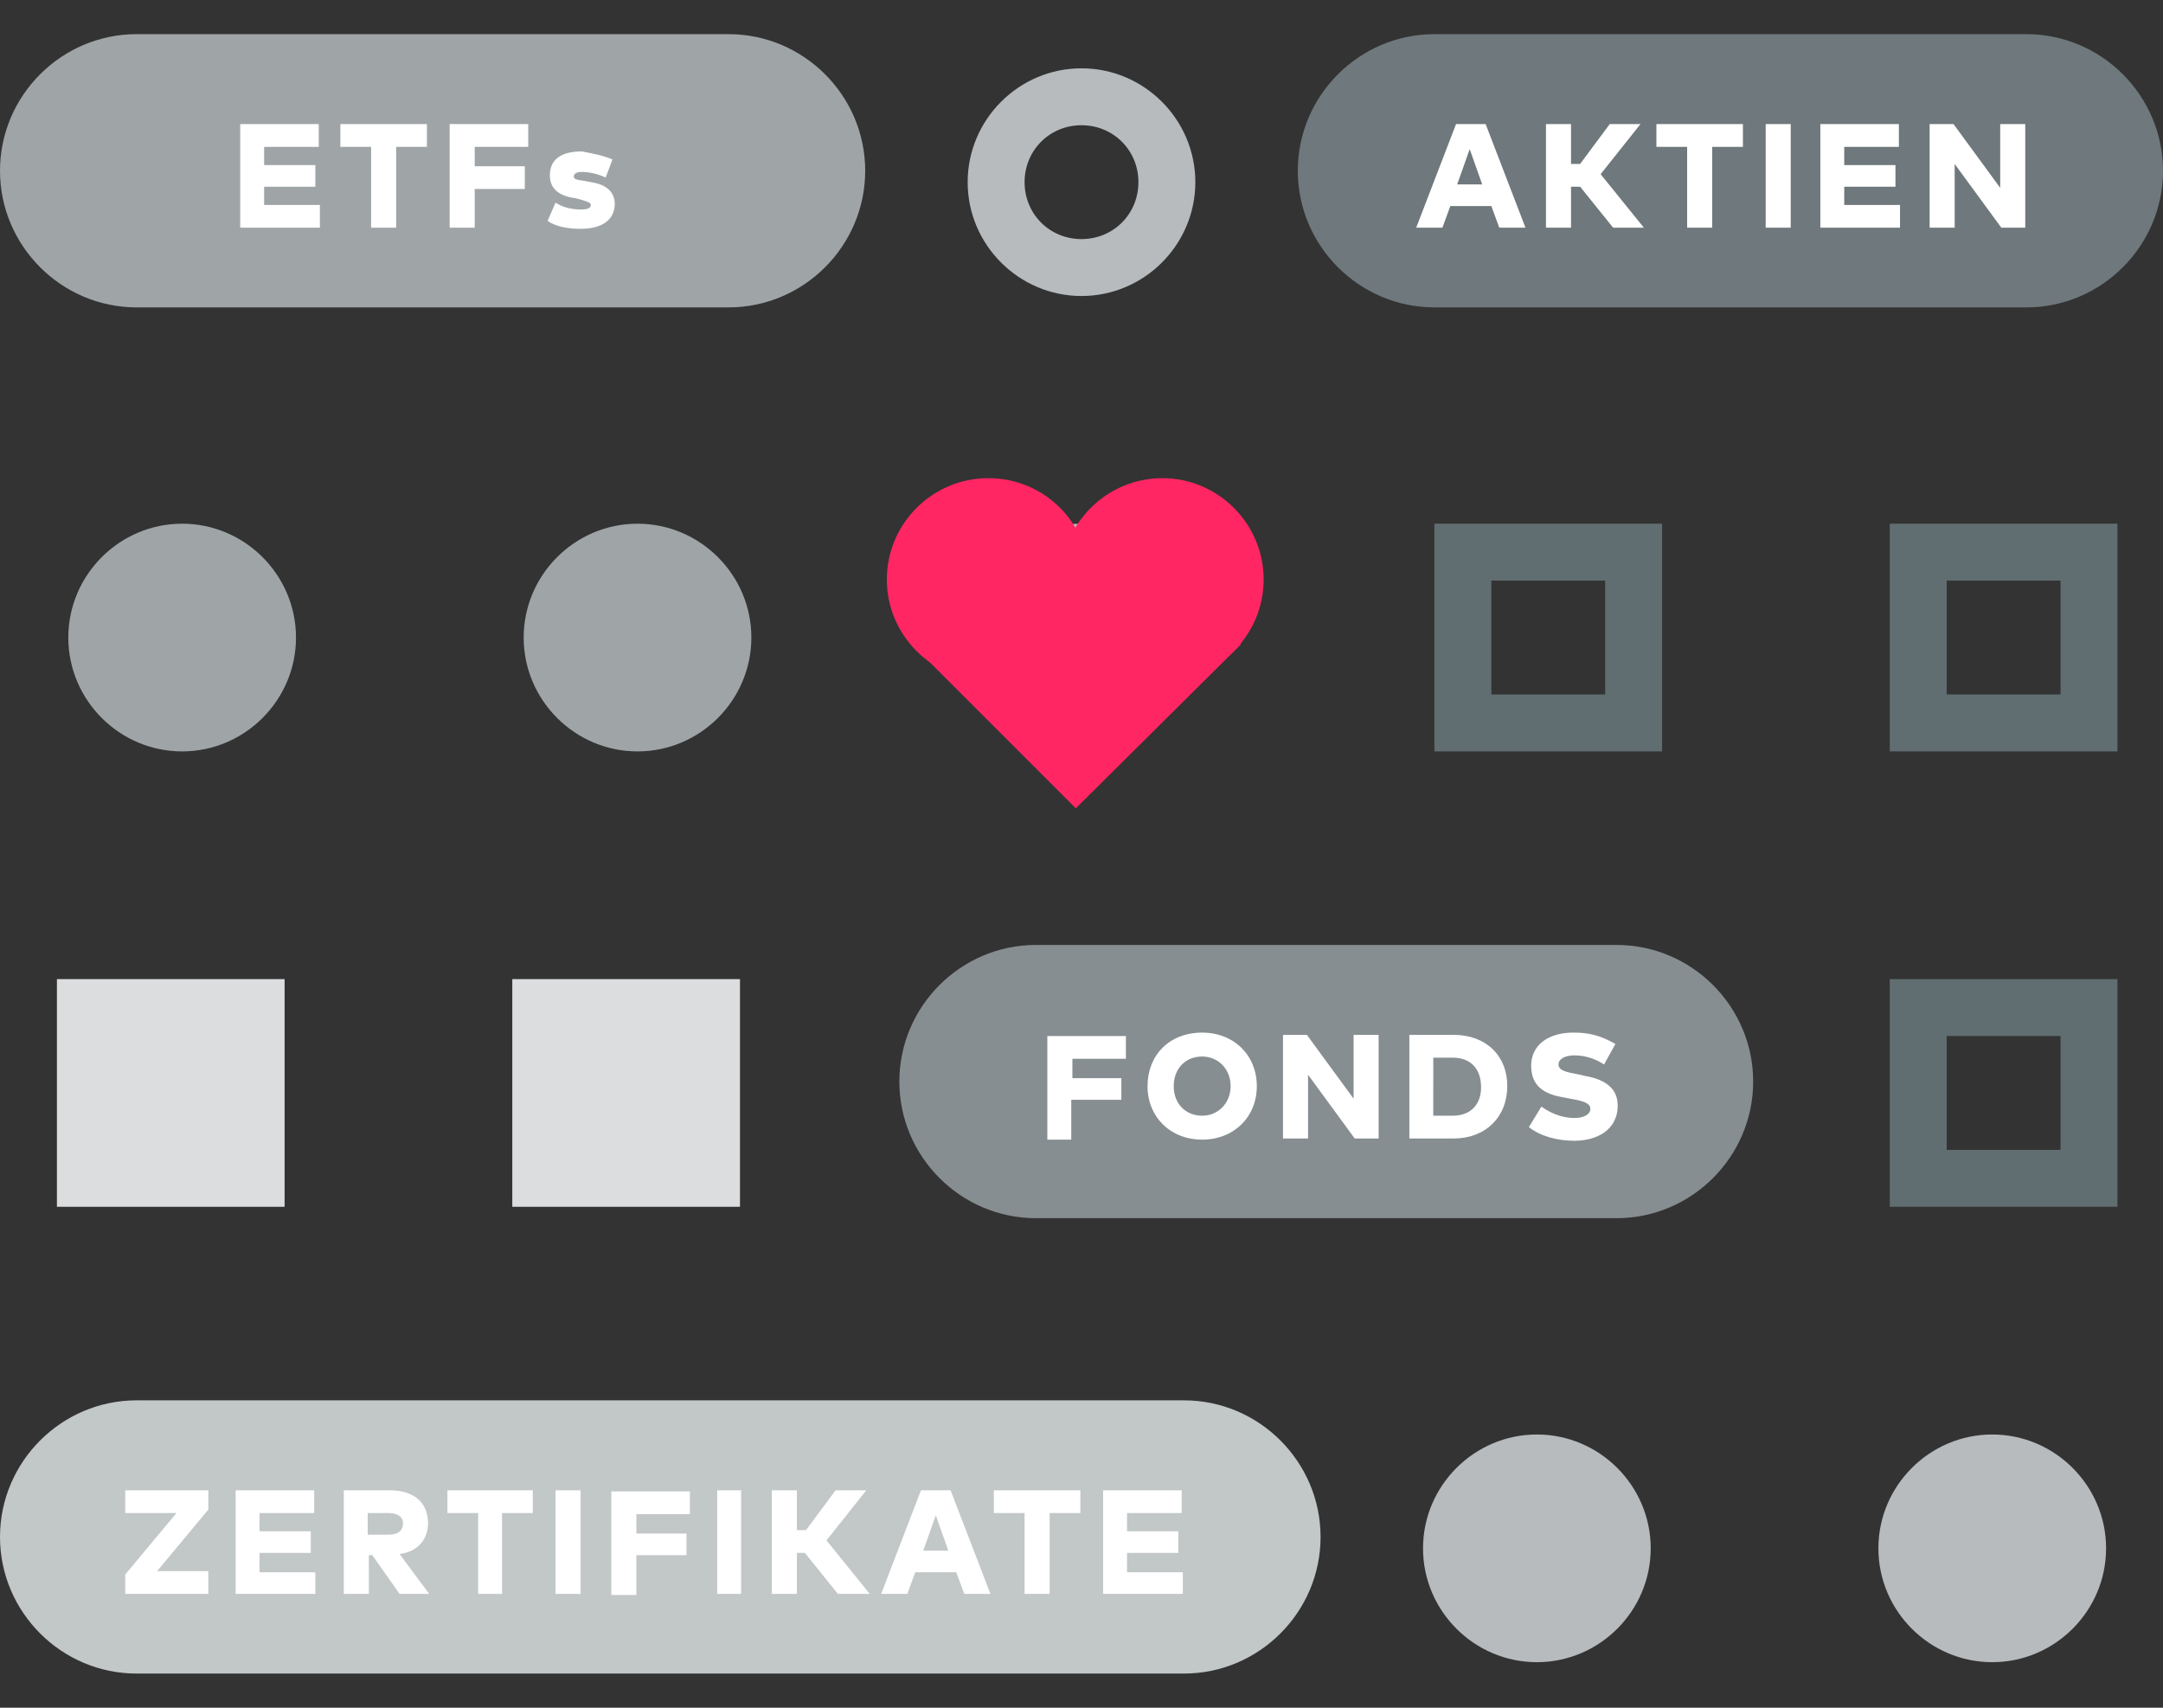 <?xml version="1.0" encoding="utf-8"?>
<!-- Generator: Adobe Illustrator 29.1.0, SVG Export Plug-In . SVG Version: 9.03 Build 55587)  -->
<svg version="1.0" id="Layer_1" xmlns="http://www.w3.org/2000/svg" xmlns:xlink="http://www.w3.org/1999/xlink" x="0px" y="0px"
	 viewBox="0 0 190 150" style="enable-background:new 0 0 190 150;" xml:space="preserve">
<rect x="0" y="0" width="190" height="150" fill="#333333" stroke="none"/>
<style type="text/css">
	.st0{fill-rule:evenodd;clip-rule:evenodd;fill:#606D71;}
	.st1{fill:#9FA5A7;}
	.st2{fill:#FFFFFF;}
	.st3{fill:#B7BBBD;}
	.st4{fill-rule:evenodd;clip-rule:evenodd;fill:#B7BBBD;}
	.st5{fill:#DBDDDF;}
	.st6{fill:#6F787C;}
	.st7{fill:#878E91;}
	.st8{fill:#FF2663;}
	.st9{fill:#C2C7C8;}
</style>
<path class="st0" d="M146,46h-20v20h20V46z M141,51h-10v10h10V51z"/>
<path class="st0" d="M186,46h-20v20h20V46z M181,51h-10v10h10V51z"/>
<path class="st0" d="M186,86h-20v20h20V86z M181,91h-10v10h10V91z"/>
<path class="st1" d="M26,56c0,5.5-4.5,10-10,10S6,61.5,6,56s4.5-10,10-10S26,50.5,26,56z"/>
<path class="st1" d="M66,56c0,5.5-4.5,10-10,10s-10-4.5-10-10s4.5-10,10-10S66,50.5,66,56z"/>
<path class="st1" d="M12,3h52c6.6,0,12,5.4,12,12l0,0c0,6.6-5.4,12-12,12H12C5.4,27,0,21.6,0,15l0,0C0,8.4,5.4,3,12,3z"/>
<path class="st2" d="M28.1,18v2h-7v-9.1h6.9v2h-4.8v1.6h4.5v1.9h-4.5V18H28.1z M37.5,10.9v2h-2.7V20h-2.2v-7.1h-2.7v-2H37.5z
	 M46.1,14.6v2h-4.4V20h-2.2v-9.1h6.9v2h-4.7v1.7H46.1z M53.8,14l-0.6,1.6c-0.6-0.3-1.4-0.5-2.1-0.5c-0.5,0-0.7,0.2-0.7,0.4
	c0,0.3,0.4,0.3,1,0.4l0.5,0.1c1.4,0.2,2.1,0.9,2.1,1.9c0,1.4-1.1,2.2-3,2.2c-1.1,0-2.2-0.2-2.9-0.7l0.7-1.6c0.6,0.4,1.4,0.6,2.2,0.6
	c0.6,0,0.9-0.1,0.9-0.4c0-0.2-0.3-0.3-1-0.5l-0.4-0.1c-1.5-0.2-2.2-0.9-2.2-2c0-1.4,1-2.1,2.8-2.1C52.1,13.5,52.8,13.6,53.8,14z"/>
<path class="st3" d="M145,136c0,5.5-4.5,10-10,10s-10-4.5-10-10s4.5-10,10-10S145,130.5,145,136z"/>
<path class="st3" d="M185,136c0,5.5-4.5,10-10,10s-10-4.5-10-10s4.5-10,10-10S185,130.5,185,136z"/>
<path class="st4" d="M95,26c5.5,0,10-4.5,10-10S100.5,6,95,6c-5.5,0-10,4.5-10,10S89.5,26,95,26z M95,21c2.8,0,5-2.2,5-5s-2.2-5-5-5
	s-5,2.2-5,5S92.2,21,95,21z"/>
<path class="st4" d="M95,66c5.5,0,10-4.5,10-10s-4.5-10-10-10c-5.5,0-10,4.5-10,10S89.5,66,95,66z M95,61c2.8,0,5-2.2,5-5
	s-2.2-5-5-5s-5,2.2-5,5S92.2,61,95,61z"/>
<path class="st4" d="M135,26c5.5,0,10-4.5,10-10s-4.5-10-10-10s-10,4.5-10,10S129.5,26,135,26z M135,21c2.8,0,5-2.2,5-5s-2.2-5-5-5
	s-5,2.2-5,5S132.2,21,135,21z"/>
<path class="st4" d="M175,26c5.5,0,10-4.5,10-10s-4.5-10-10-10s-10,4.5-10,10S169.5,26,175,26z M175,21c2.8,0,5-2.2,5-5s-2.2-5-5-5
	s-5,2.2-5,5S172.2,21,175,21z"/>
<path class="st5" d="M5,86h20v20H5V86z"/>
<path class="st5" d="M45,86h20v20H45V86z"/>
<path class="st6" d="M126,3h52c6.6,0,12,5.4,12,12l0,0c0,6.6-5.4,12-12,12h-52c-6.6,0-12-5.4-12-12l0,0C114,8.4,119.4,3,126,3z"/>
<path class="st2" d="M130.5,10.9L134,20h-2.3l-0.7-1.9h-3.6l-0.7,1.9h-2.3l3.5-9.1H130.5z M129.1,13.1l-1.1,3.1h2.2L129.1,13.1z
	 M141.7,20l-2.9-3.6h-0.8V20h-2.2v-9.1h2.2v3.5h0.8l2.6-3.5h2.7l-3.5,4.4l3.8,4.7H141.7z M153.1,10.9v2h-2.7V20h-2.2v-7.1h-2.7v-2
	H153.1z M157.3,10.9V20h-2.2v-9.1H157.3z M166.9,18v2h-7v-9.1h6.9v2h-4.8v1.6h4.5v1.9h-4.5V18H166.9z M177.9,10.9V20h-2.1l-4.1-5.6
	V20h-2.2v-9.1h2.1l4.1,5.6v-5.6H177.9z"/>
<path class="st7" d="M91,83h51c6.6,0,12,5.4,12,12l0,0c0,6.6-5.4,12-12,12H91c-6.6,0-12-5.4-12-12l0,0C79,88.4,84.4,83,91,83z"/>
<path class="st2" d="M98.5,94.6v2h-4.4v3.5H92v-9.1h6.9v2h-4.7v1.7H98.5z M105.6,90.7c2.8,0,4.8,2,4.8,4.7c0,2.7-2,4.7-4.8,4.7
	s-4.8-2-4.8-4.7C100.8,92.7,102.7,90.7,105.6,90.7z M105.6,92.8c-1.5,0-2.5,1.1-2.5,2.6c0,1.6,1.1,2.6,2.5,2.6s2.5-1.1,2.5-2.6
	C108.1,93.9,107,92.8,105.6,92.8z M121.1,90.9v9.1H119l-4.1-5.6v5.6h-2.2v-9.1h2.1l4.1,5.6v-5.6H121.1z M123.8,90.9h3.9
	c2.8,0,4.7,1.8,4.7,4.5c0,2.7-1.9,4.6-4.7,4.6h-3.9V90.9z M127.6,92.9h-1.7V98h1.7c1.7,0,2.5-1.1,2.5-2.5
	C130.1,94,129.3,92.9,127.6,92.9z M141.9,91.7l-1,1.8c-0.6-0.4-1.5-0.8-2.6-0.8c-0.8,0-1.4,0.3-1.4,0.8c0,0.6,0.9,0.7,1.9,0.9
	l0.4,0.1c1.8,0.3,2.9,1.1,2.9,2.6c0,2.2-1.9,3.1-3.8,3.1c-1.5,0-3-0.4-4-1.2l1.1-1.8c0.7,0.5,1.7,1,2.9,1c0.8,0,1.4-0.3,1.4-0.8
	c0-0.5-0.6-0.7-1.8-0.9l-0.5-0.1c-1.9-0.3-2.9-1.1-2.9-2.8c0-1.8,1.5-2.9,3.7-2.9C139.5,90.7,140.5,90.9,141.9,91.7z"/>
<path class="st8" d="M95.7,50.9c0,4.9-4,8.9-8.9,8.9c-4.9,0-8.9-4-8.9-8.9s4-8.9,8.9-8.9C91.8,42,95.7,46,95.7,50.9z"/>
<path class="st8" d="M111,50.9c0,4.9-4,8.9-8.9,8.9s-8.9-4-8.9-8.9s4-8.9,8.9-8.9S111,46,111,50.9z"/>
<path class="st8" d="M87.3,49.4l-7.2,7.2L94.5,71L109,56.6l-7.2-7.2l-7.2,7.2L87.3,49.4z"/>
<path class="st8" d="M98.5,56.1c0,2.2-1.8,4-4,4s-4-1.8-4-4c0-2.2,1.8-4,4-4S98.5,53.9,98.5,56.1z"/>
<path class="st9" d="M12,123h92c6.6,0,12,5.4,12,12l0,0c0,6.6-5.4,12-12,12H12c-6.6,0-12-5.4-12-12l0,0C0,128.4,5.4,123,12,123z"/>
<path class="st2" d="M18.3,130.9v1.7l-4.5,5.4h4.5v2H11v-1.7l4.5-5.4H11v-2H18.3z M27.7,138v2h-7v-9.1h6.9v2h-4.8v1.6h4.5v1.9h-4.5
	v1.7H27.7z M30.2,130.9h4c2.2,0,3.4,1.1,3.4,2.9c0,1.4-0.9,2.5-2.5,2.7l2.6,3.5h-2.6l-2.4-3.4h-0.3v3.4h-2.2V130.9z M34.1,132.9
	h-1.8v1.9h1.8c0.8,0,1.3-0.3,1.3-1C35.4,133.2,34.9,132.9,34.1,132.9z M46.8,130.9v2h-2.7v7.1H42v-7.1h-2.7v-2H46.8z M51,130.9v9.1
	h-2.2v-9.1H51z M60.3,134.6v2h-4.4v3.5h-2.2v-9.1h6.9v2h-4.7v1.7H60.3z M65.1,130.9v9.1H63v-9.1H65.1z M73.6,140l-2.9-3.6H70v3.6
	h-2.2v-9.1H70v3.5h0.8l2.6-3.5h2.7l-3.5,4.4l3.8,4.7H73.6z M83.5,130.9L87,140h-2.3l-0.7-1.9h-3.6l-0.7,1.9h-2.3l3.5-9.1H83.5z
	 M82.2,133.1l-1.1,3.1h2.2L82.2,133.1z M94.9,130.9v2h-2.7v7.1H90v-7.1h-2.7v-2H94.9z M103.9,138v2h-7v-9.1h6.9v2h-4.8v1.6h4.5v1.9
	h-4.5v1.7H103.9z"/>
</svg>
